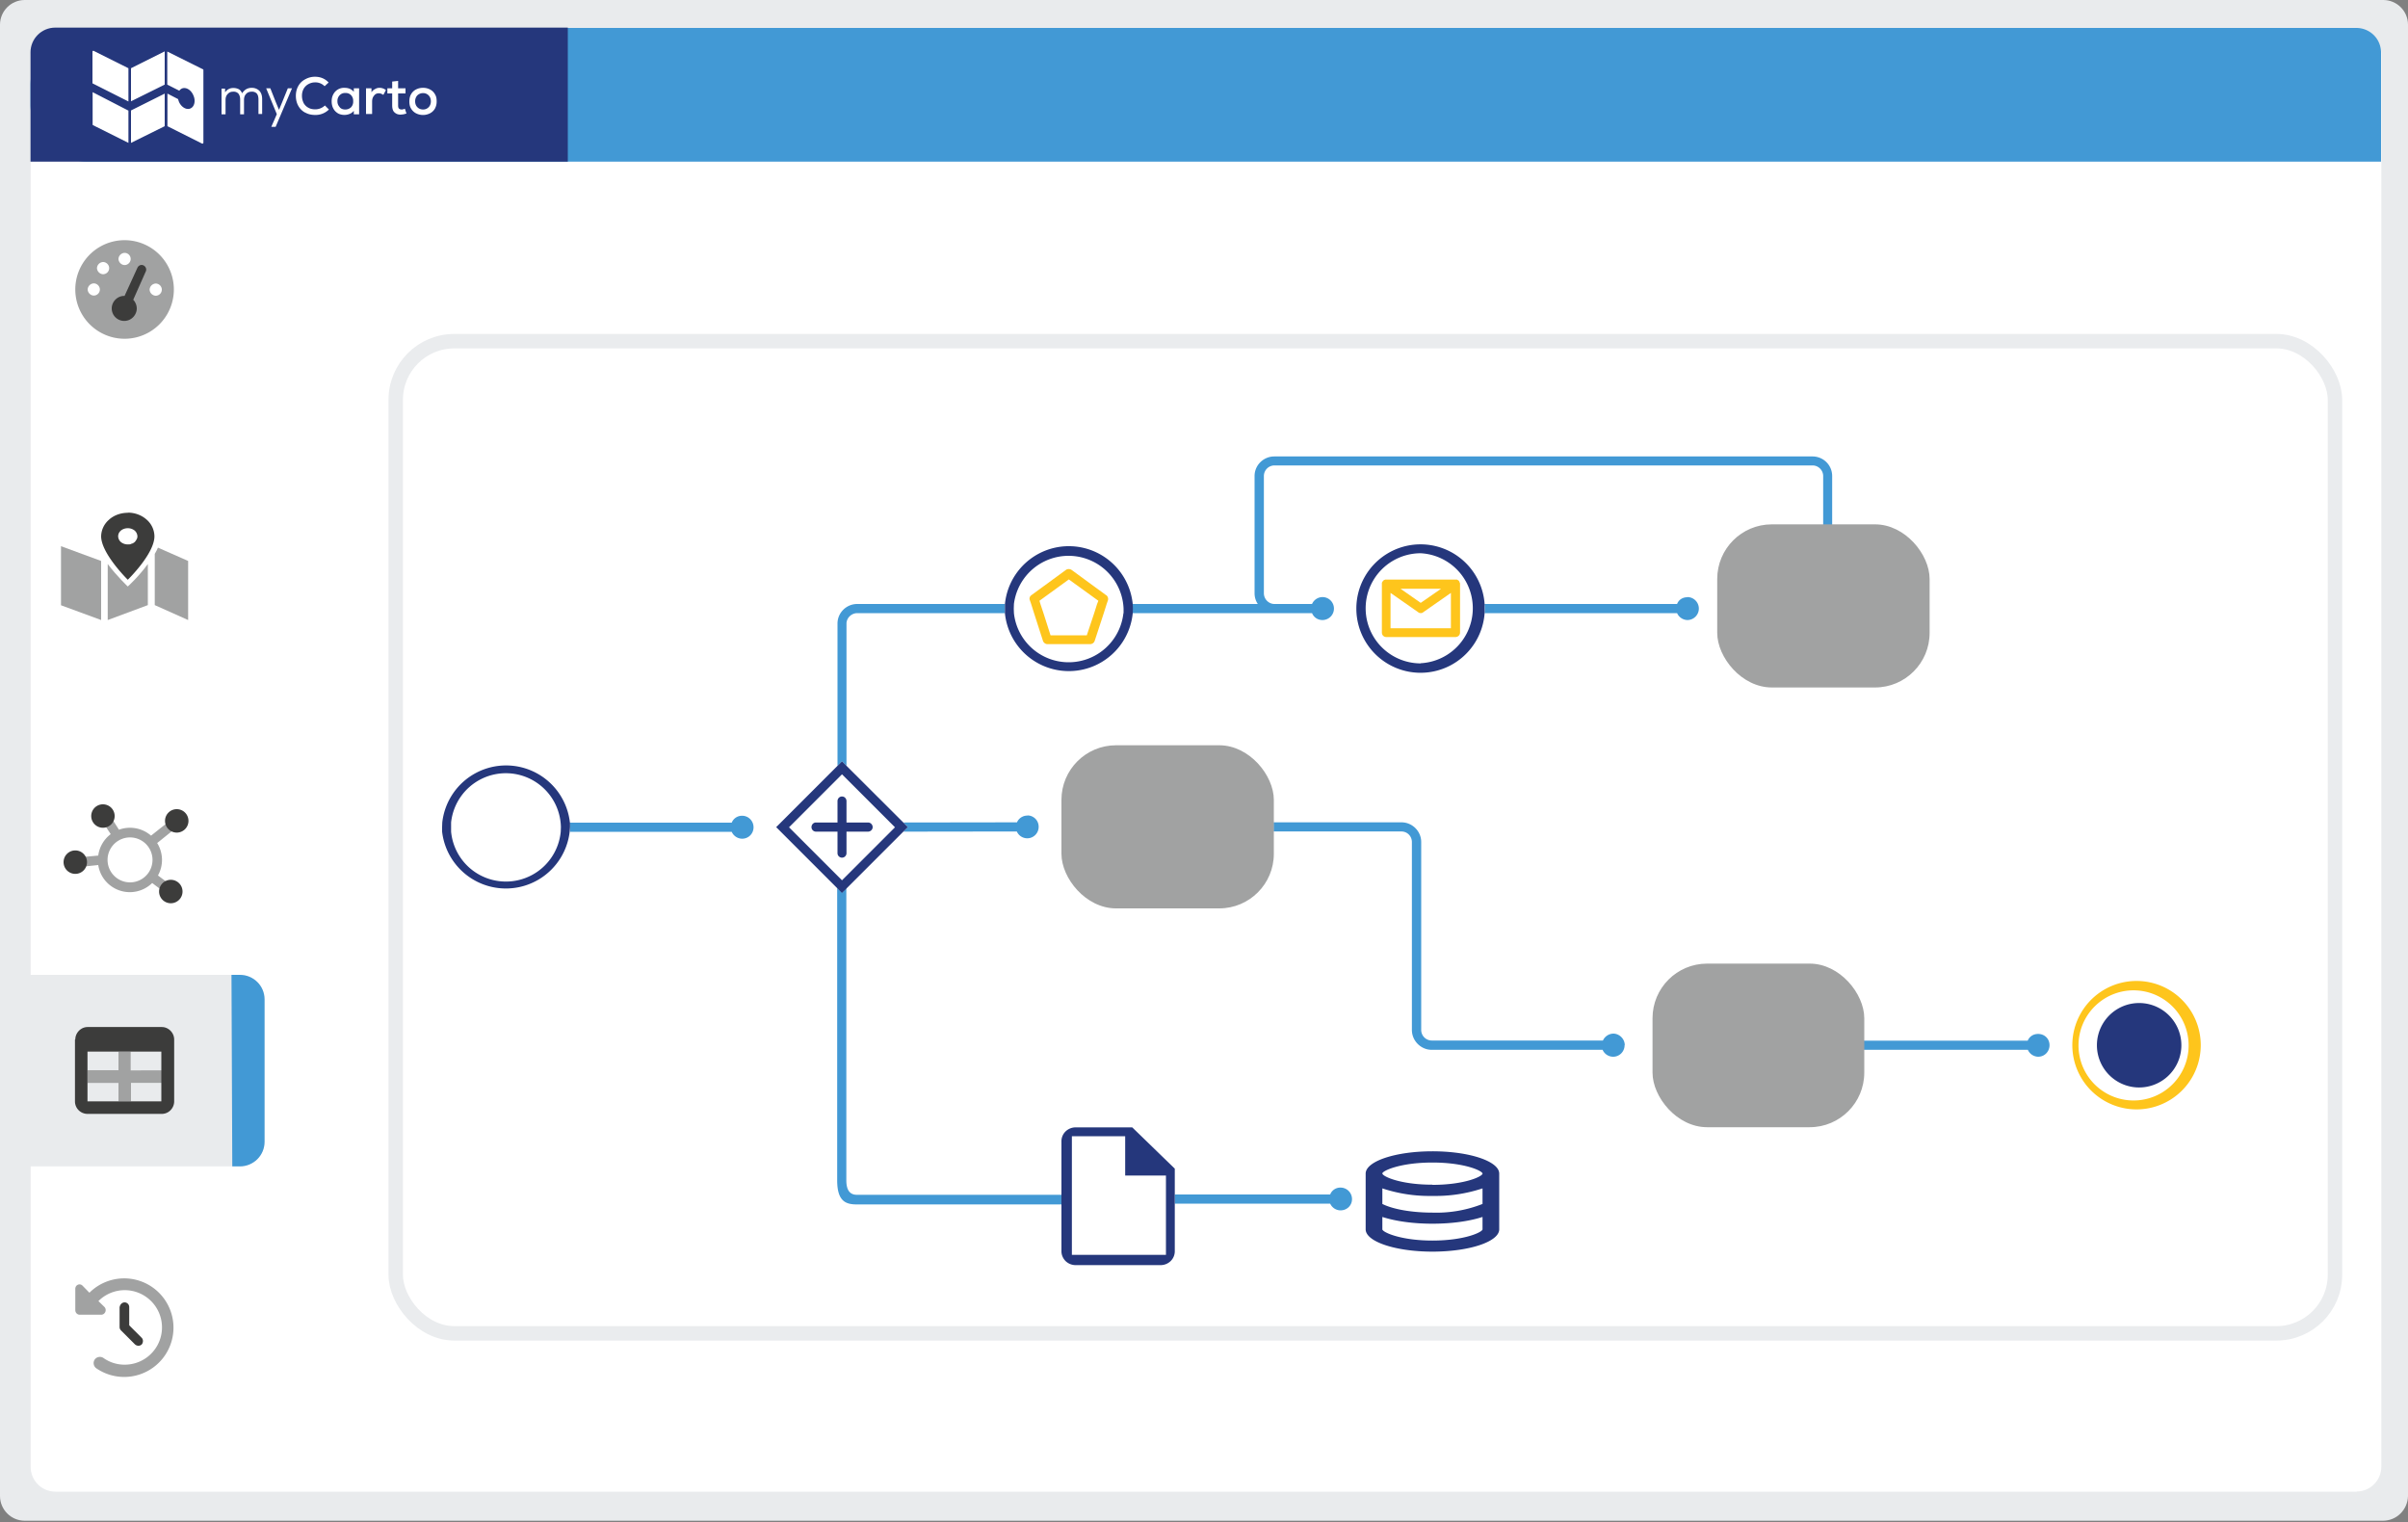 <svg xmlns="http://www.w3.org/2000/svg" width="1500" height="948" fill="none"><rect width="100%" height="100%" fill="#808080" stroke="none"/><path d="M1484.4 947.2H15.4c-8.5 0-15.4-6.9-15.4-15.4V15.4C0 6.9 6.9 0 15.4 0h1469.2c8.5 0 15.4 6.9 15.4 15.4v916.4c-.2 8.5-7 15.4-15.6 15.4Z" fill="#E9EBED"></path><path d="M1468.1 929.1H34.5c-8.5 0-15.4-6.9-15.4-15.4V33.5C19.1 25 26 18 34.5 18H1468c8.5 0 15.4 6.9 15.4 15.4v880c0 8.7-6.9 15.6-15.4 15.6Z" fill="#fff"></path><path d="M1483.4 100.7H54.8A35.8 35.8 0 0 1 19 65V53.2a35.8 35.8 0 0 1 35.8-35.8h1413c8.5 0 15.4 6.8 15.4 15.3v68h.2Z" fill="#4299D5"></path><path d="M353.7 100.7H19V32.6c0-8.5 6.9-15.4 15.4-15.4h319.3v83.5Z" fill="#25377C"></path><path d="M80 42.5v20.7L57.6 51.9V32.2c0-.4.4-.7.8-.5L80 42.5ZM80 68.8V89L58 78a.6.6 0 0 1-.3-.6v-20L80 68.9ZM81.6 42.5l21-10.5v20.7l-21 10.4V42.5ZM81.6 68.8l21-10.5v20.3L81.6 89V68.8ZM126.7 43.6v45.3c0 .4-.5.7-.9.5l-21.5-10.8V58.3l6.6 3.4.5 1.5c1.4 3.5 4.7 5.4 7.1 4.4 2.6-1 3.5-4.7 2-8.1-1.4-3.5-4.6-5.4-7.1-4.4a4 4 0 0 0-1.7 1.4l-7.5-3.8V32.1l22.1 11c.2 0 .4.2.4.5ZM140.2 55v2.5c.7-.9 1.4-1.6 2.2-2 .9-.5 1.9-.7 3-.7 1.3 0 2.4.3 3.4.8 1 .6 1.6 1.5 2 2.5.7-1 1.5-1.9 2.5-2.5a7 7 0 0 1 3.5-.9c2 0 3.6.7 4.8 1.9 1.2 1.3 1.7 3 1.7 5.2V71H161V62c0-1.6-.3-2.8-1-3.7a4 4 0 0 0-3.2-1.2c-1.4 0-2.6.4-3.5 1.4-.9 1-1.3 2.2-1.3 3.7v9h-2.4V62c0-1.6-.4-2.8-1.1-3.7a4 4 0 0 0-3.2-1.2c-1.4 0-2.5.4-3.4 1.4-1 1-1.4 2.2-1.4 3.7v9H138v-16h2.2ZM172.4 71l-6.6-16h2.6l3.4 8.6 2 4.8 2-4.8 3.5-8.6h2.6L171.7 79H169l3.4-7.8ZM190 70.1c-1.8-1-3.2-2.4-4.2-4.2-1-1.8-1.5-3.9-1.5-6.2 0-2.3.5-4.3 1.5-6.1 1-1.8 2.4-3.2 4.3-4.2 1.8-1 3.8-1.6 6.1-1.6 3.4 0 6.3 1.2 8.5 3.6l-2.5 2.3a8 8 0 0 0-5.8-2.4c-1.7 0-3 .4-4.3 1.1a7.5 7.5 0 0 0-3 3 9 9 0 0 0-1 4.3c0 1.7.4 3.1 1 4.4a7.3 7.3 0 0 0 3 3c1.2.7 2.6 1 4.3 1a8.8 8.8 0 0 0 6-2.4l2.5 2.5a11.8 11.8 0 0 1-8.6 3.4c-2.4 0-4.4-.5-6.2-1.5ZM210.4 70.5a7.3 7.3 0 0 1-2.8-3c-.7-1.3-1-2.8-1-4.4 0-1.6.3-3 1-4.3a7.5 7.5 0 0 1 7-4.1c1.2 0 2.3.2 3.3.6 1 .5 1.9 1.1 2.5 1.9V55h3.3v16.2h-3.3V69c-.6.8-1.5 1.5-2.5 1.9a8.7 8.7 0 0 1-7.6-.4Zm1.2-3.7c.9 1 2 1.4 3.5 1.4s2.6-.5 3.6-1.4A5 5 0 0 0 220 63a5 5 0 0 0-1.3-3.7c-1-1-2.1-1.4-3.6-1.4s-2.6.5-3.5 1.4a5 5 0 0 0-1.4 3.7 5 5 0 0 0 1.4 3.7ZM228.1 55h3.3v2.5c.6-1 1.4-1.6 2.2-2 .8-.5 1.7-.8 2.7-.8a6.5 6.5 0 0 1 4.1 1.4l-1.6 3c-1-.6-1.8-1-2.8-1-1.3 0-2.3.5-3 1.5-.8.9-1.2 2.1-1.2 3.7V71H228v-16ZM245.7 70c-1-1-1.4-2.5-1.4-4.4v-7.4h-3V55h3v-4.2l3.7-.4V55h4.6v3.2H248v7.4c0 .9.1 1.5.5 2 .4.4 1 .6 1.7.6s1.3-.2 2-.5l1 3-1.8.5-1.8.2c-1.7 0-3-.5-3.9-1.5ZM259 70.5a7.6 7.6 0 0 1-3-3c-.8-1.3-1-2.8-1-4.4 0-1.6.3-3 1-4.3a7.5 7.5 0 0 1 3-3 9.3 9.3 0 0 1 4.5-1.1 9 9 0 0 1 4.5 1.1c1.3.7 2.3 1.7 3 3 .8 1.3 1 2.7 1 4.3a9 9 0 0 1-1 4.4 7.5 7.5 0 0 1-3 3 9.6 9.6 0 0 1-9 0Zm.2-4.8a5 5 0 0 0 1.7 1.8 5 5 0 0 0 2.6.7 4.7 4.7 0 0 0 4.3-2.5c.4-.8.6-1.6.6-2.6s-.2-1.8-.6-2.6a4.7 4.7 0 0 0-4.3-2.5 5 5 0 0 0-2.6.7c-.7.4-1.3 1-1.7 1.8-.4.8-.6 1.6-.6 2.6s.2 1.8.6 2.6Z" fill="#fff"></path><path d="M149.2 726.5H15.4c-8.5 0-15.4-6.8-15.4-15.3v-88.7c0-8.5 6.9-15.3 15.4-15.3h134c8.5 0 15.4 6.8 15.4 15.3v88.7c-.2 8.5-7 15.3-15.6 15.3Z" fill="#E9EBED"></path><path d="M144.7 726.5h4.7c8.5 0 15.4-6.8 15.4-15.3v-88.7c0-8.5-6.9-15.3-15.4-15.3h-5.2l.5 119.3Z" fill="#4299D5"></path><path d="m38 377 25 9.2v-36.8l-25-9.2V377ZM67.1 351.3c5.8 7.7 12.5 14 12.5 14s6.7-6 12.5-14v25.6l-25 9.3v-35Z" fill="#A1A2A2"></path><path fill-rule="evenodd" clip-rule="evenodd" d="M96.4 345c.7-1.3 1.5-2.6 2-3.9l18.8 8.3v36.8l-20.8-9.3v-32Z" fill="#A1A2A2"></path><path d="M79.6 319.4c-4.3 0-8.7 1.5-11.8 4.4A14 14 0 0 0 63 334c0 10.8 16.6 27.1 16.6 27.1s16.6-16.1 16.6-27.1a14 14 0 0 0-4.8-10.3c-3.1-2.8-7.3-4.4-11.8-4.4Zm0 19.7c-1.6 0-3-.5-4.2-1.4a5 5 0 0 1-1.8-3.6c0-1.5.6-2.7 1.8-3.7 1.1-.9 2.7-1.4 4.2-1.4 1.6 0 3 .5 4.2 1.4a5 5 0 0 1 1.8 3.7c0 .7-.2 1.4-.6 2-.3.5-.7 1.2-1.2 1.6-.6.5-1.3.9-2 1-.6.4-1.3.4-2.2.4Z" fill="#3C3C3B"></path><path d="M46.9 180.3a30.7 30.7 0 1 0 61.4 0 30.7 30.7 0 0 0-61.4 0Zm15.3 0c0 2.2-1.8 3.8-3.8 3.8a4 4 0 0 1-3.8-3.8 4 4 0 0 1 3.8-3.8c2 0 3.8 1.7 3.8 3.8ZM68 167c0 2.2-1.8 3.8-3.8 3.8a4 4 0 0 1-3.8-3.8 4 4 0 0 1 3.8-3.8c2 0 3.8 1.7 3.8 3.8Zm13.4-5.7c0 2.1-1.8 3.8-3.8 3.8a4 4 0 0 1-3.8-3.8 4 4 0 0 1 3.8-3.8c2 0 3.8 1.6 3.8 3.8Zm19.4 19.1c0 2.2-1.8 3.8-3.8 3.8a4 4 0 0 1-3.8-3.8 4 4 0 0 1 3.8-3.8c2 0 3.8 1.7 3.8 3.8Z" fill="#A1A2A2"></path><path d="M85.6 166.8c.7-1.5 2.3-2.2 3.8-1.5 1.4.7 2.1 2.4 1.4 3.8L83 186.7a8.1 8.1 0 0 1 2.2 5.4c0 4.1-3.4 7.8-7.8 7.8a7.8 7.8 0 0 1-7.8-7.8c0-4.2 3.5-7.8 7.8-7.8h.2l8-17.5Z" fill="#3C3C3B"></path><path d="M46.9 802.9V816c0 1.6 1.2 2.9 2.8 2.9H63c2.5 0 3.8-3.1 2-4.9l-3.7-3.6A23.2 23.2 0 1 1 77.6 850c-4.9 0-9.4-1.5-13.2-4.2a4 4 0 0 0-5.4 1 4 4 0 0 0 .9 5.4 30.7 30.7 0 1 0-4.2-47l-4.1-4.2c-1.7-2-4.7-.8-4.7 1.8Z" fill="#A1A2A2"></path><path d="M77.6 811.2c1.6 0 2.9 1.3 2.9 2.9v11.4l7.8 7.8c1 1 1 2.9 0 4.1-1.1 1.1-3 1.1-4.2 0l-8.7-8.7c-.5-.5-.9-1.2-.9-2v-12.4c.2-1.7 1.5-3.1 3.1-3.1Z" fill="#3C3C3B"></path><path fill-rule="evenodd" clip-rule="evenodd" d="m69 519.6-4.6-7 5-3.2 4.7 7.4a20 20 0 0 1 20 3.7l11.3-9 3.7 4.6-11.2 9a19.9 19.9 0 0 1 .5 20.2l6.7 5-3.5 4.8-6.8-5.1a19.9 19.9 0 0 1-33.6-11.2l-14.4 1.5-.6-6 15-1.4a20 20 0 0 1 7.7-13.3Zm12 2a14 14 0 1 0 0 28 14 14 0 0 0 0-28Z" fill="#A1A2A2"></path><path d="M54.2 537a7.3 7.3 0 1 1-14.6 0 7.3 7.3 0 0 1 14.6 0ZM71.4 508.9a7.3 7.3 0 1 1-14.3-2.6 7.3 7.3 0 0 1 14.3 2.6ZM117.4 511.3a7.3 7.3 0 1 1-14.6 0 7.3 7.3 0 0 1 14.6 0ZM113.7 555.3a7.3 7.3 0 1 1-14.6 0 7.3 7.3 0 0 1 14.6 0Z" fill="#3C3C3B"></path><path d="M54.5 666.7v7.8h19.3V686h7.8v-11.5h19.2v-7.8H81.4V655h-7.6v11.6H54.5Z" fill="#A1A2A2"></path><path d="M54.5 655.1V686h46V655h-46Zm-7.6-7.6c0-4.1 3.4-7.8 7.7-7.8h46.2c4.1 0 7.7 3.5 7.7 7.8V686c0 4.2-3.4 7.8-7.7 7.8H54.5a7.8 7.8 0 0 1-7.8-7.8v-38.5h.2Z" fill="#3C3C3B"></path><rect x="246.5" y="212.5" width="1208" height="618" rx="36.5" fill="#fff"></rect><rect x="246.5" y="212.5" width="1208" height="618" rx="36.5" stroke="#EAECEE" stroke-width="9"></rect><path d="M640 508a7 7 0 0 0-6.5 4.2l-70.8.1 2.8 2.9-2.8 2.8 70.7-.1a7.1 7.1 0 0 0 13.6-3 7 7 0 0 0-7-7ZM1012 651c0 4-3.2 7.2-7.1 7.2-3 0-5.5-1.8-6.6-4.3H891.9c-6.8 0-12.4-5.6-12.4-12.4v-117c0-3.7-2.9-6.6-6.5-6.6h-79.7v-5.7H873c6.8 0 12.3 5.6 12.3 12.2v117.1c0 3.7 3 6.6 6.6 6.6h106.6a7.3 7.3 0 0 1 6.6-4.3c3.7.1 7 3.3 7 7.2ZM462.3 508.1c-3 0-5.4 1.7-6.5 4.3H355.1l.1 2.9-.1 2.8h100.7a7.2 7.2 0 0 0 6.5 4.3c4 0 7.1-3.2 7.1-7.1 0-4-3.2-7.2-7.1-7.2ZM626 379v2.9h-92c-3.6 0-6.7 3-6.7 6.5V477l-2.8-2.8-2.8 2.8v-88.6c0-6.7 5.5-12.2 12.3-12.2h92v2.8ZM533.8 744.2h127.4v6H533.8c-6.7 0-12.3-1.7-12.3-15V553.1l3.1 2.9 2.6-3v182.2c0 7.1 3 9 6.6 9ZM1051.1 372c-3 0-5.4 1.6-6.4 4.2h-120c.2 1 .2 2 .2 2.9l-.1 2.8h119.9a7.2 7.2 0 0 0 6.4 4.3 7.1 7.1 0 1 0 0-14.3ZM828.6 744c1-2.6 3.5-4.3 6.4-4.3 4 0 7.2 3.2 7.2 7.2s-3.2 7-7.2 7a7.2 7.2 0 0 1-6.4-4.2h-96.8V744h96.8ZM1269.6 644c-3 0-5.4 1.6-6.5 4.2h-104.9a2.8 2.8 0 0 0-2.8 2.8c0 1.6 1.2 2.9 2.8 2.9h105a7.2 7.2 0 0 0 6.4 4.3c4 0 7.1-3.2 7.1-7.2s-3.1-7-7.1-7ZM1141.3 296.5V328h-5.6v-31.5c0-3.6-3-6.6-6.6-6.6H793.9c-3.7 0-6.6 3-6.6 6.6v73c0 3.7 3 6.7 6.6 6.7h23.4a7.2 7.2 0 0 1 6.5-4.3 7.1 7.1 0 1 1 0 14.3c-3 0-5.4-1.7-6.5-4.3H705.5l.1-2.9-.1-2.8h78c-1.3-2-2-4.2-2-6.7v-73c0-6.8 5.6-12.2 12.3-12.2h335c7-.1 12.5 5.4 12.5 12.2Z" fill="#4299D5"></path><circle cx="665.7" cy="379.1" fill="#fff" r="35.6"></circle><path d="M705.6 376.2a40 40 0 0 0-79.6 0V382a40 40 0 0 0 79.6 0l.1-2.8-.1-2.9Zm-5.8 5.7a34.3 34.3 0 0 1-68.2 0l-.1-2.8.1-2.9a34.3 34.3 0 0 1 68.3 2.9v2.8Z" fill="#25377C"></path><path d="m689 370.7-21.6-15.8c-1-.6-2.4-.6-3.3 0l-21.6 15.8c-1 .7-1.5 2-1 3.1l.8 2.3 1.8 5.7 5.6 17.4c.4 1.1 1.5 2 2.7 2h26.8a3 3 0 0 0 2.7-2l5.7-17.4 1.8-5.7.8-2.3a3 3 0 0 0-1.1-3.1Zm-5.6 5.5-1.8 5.7-4.6 13.8h-22.6l-4.4-13.8-1.9-5.7-.6-2 18.3-13.3 18.4 13.3-.8 2Z" fill="#FEC51C"></path><path d="M1330.9 688a37 37 0 1 0 0-74 37 37 0 0 0 0 74Z" fill="#fff"></path><path d="M1330.9 691a40 40 0 1 1 0-80 40 40 0 0 1 0 80Zm0-74.1a34.3 34.3 0 1 0 0 68.5 34.3 34.3 0 0 0 0-68.5Z" fill="#FEC51C"></path><path d="M1330.9 677.3a26.3 26.3 0 1 0 0-52.5 26.3 26.3 0 0 0 0 52.5ZM562.7 512.3l-38.2-38.1-2.8 2.8-38.2 38.2 41 41 38.2-38.2 2.8-2.8-2.8-2.9Zm-38.2 36-33-33 33-33 33 33-33 33Z" fill="#25377C"></path><path d="M543.6 515.2c0 1.5-1.3 2.8-2.9 2.8h-13.4v13.4c0 1.5-1.2 2.8-2.8 2.8a2.8 2.8 0 0 1-2.8-2.8V518h-13.4a2.8 2.8 0 0 1-2.8-2.8c0-1.6 1.2-2.9 2.8-2.9h13.4V499c0-1.6 1.2-2.9 2.8-2.9 1.6 0 2.8 1.3 2.8 2.9v13.3h13.4c1.6 0 2.9 1.3 2.9 2.9ZM924.8 376.2a40 40 0 1 0 0 5.7V376.2Zm-39.8 37a34.3 34.3 0 1 1 0-68.6 34.3 34.3 0 0 1 0 68.5Z" fill="#25377C"></path><path d="M909.5 363.4s0-.3-.2-.4c0-.3-.2-.6-.3-.8l-.2-.4-.2-.2-.5-.3-.2-.1-.3-.2H862.8l-.3.2h-.2l-.7.5c0 .1-.2.1-.2.3l-.2.3-.2.3-.2.4V394c0 1.6 1.2 2.8 2.8 2.8h43c1.6 0 2.9-1.2 2.9-2.8v-30.7Zm-11.8 3.3-12.7 8.8-12.6-8.8h25.3Zm6 24.6h-37.5v-22l17.2 12c.4.4 1 .6 1.6.6.5 0 1.1-.1 1.6-.6l17.2-12v22Z" fill="#FEC51C"></path><path d="M355 512.3a40 40 0 0 0-79.5 0l-.1 2.8v2.9a40 40 0 0 0 79.7-2.9v-2.8Zm-5.7 5.7a34.3 34.3 0 0 1-68.3 0V512.3a34.3 34.3 0 0 1 68.4 2.8l-.1 2.9Z" fill="#25377C"></path><rect x="661.2" y="464.2" width="132.3" height="101.6" rx="34" fill="#A1A2A2"></rect><rect x="1069.7" y="326.6" width="132.3" height="101.6" rx="34" fill="#A1A2A2"></rect><rect x="1029.4" y="600.2" width="131.9" height="101.9" rx="34" fill="#A1A2A2"></rect><path d="M670 702.2a9 9 0 0 0-6.2 2.5 8.5 8.5 0 0 0-2.6 6v68.7c0 2.3 1 4.5 2.6 6.1a9 9 0 0 0 6.2 2.5h53a9 9 0 0 0 6.2-2.5 8.5 8.5 0 0 0 2.6-6v-51.6l-26.5-25.7H670Zm-2.3 5.5h33.2v24.5h25.4v49.4h-58.6v-74ZM892.3 717.1c-23 0-41.6 6.2-41.6 13.9v34.7c0 7.7 18.7 13.9 41.6 13.9 23 0 41.6-6.2 41.6-13.9V731c0-7.7-18.6-13.9-41.6-13.9Zm31.2 48.6c0 1.7-11 7-31.2 7-20.1 0-31.2-5.3-31.2-7V758c8.4 2.7 19.3 4.2 31.2 4.2 11.9 0 22.8-1.5 31.2-4.2v7.7Zm0-15.8a78.5 78.5 0 0 1-31.2 5.4c-12.6 0-24.4-2-31.2-5.4v-9.7a93 93 0 0 0 31.2 4.7 93 93 0 0 0 31.2-4.7v9.7Zm-31.2-12c-20.1 0-31.2-5.2-31.2-7 0-1.6 11-6.8 31.2-6.8 20.1 0 31.2 5.2 31.2 6.9 0 1.7-11 7-31.2 7Z" fill="#25377C"></path></svg>